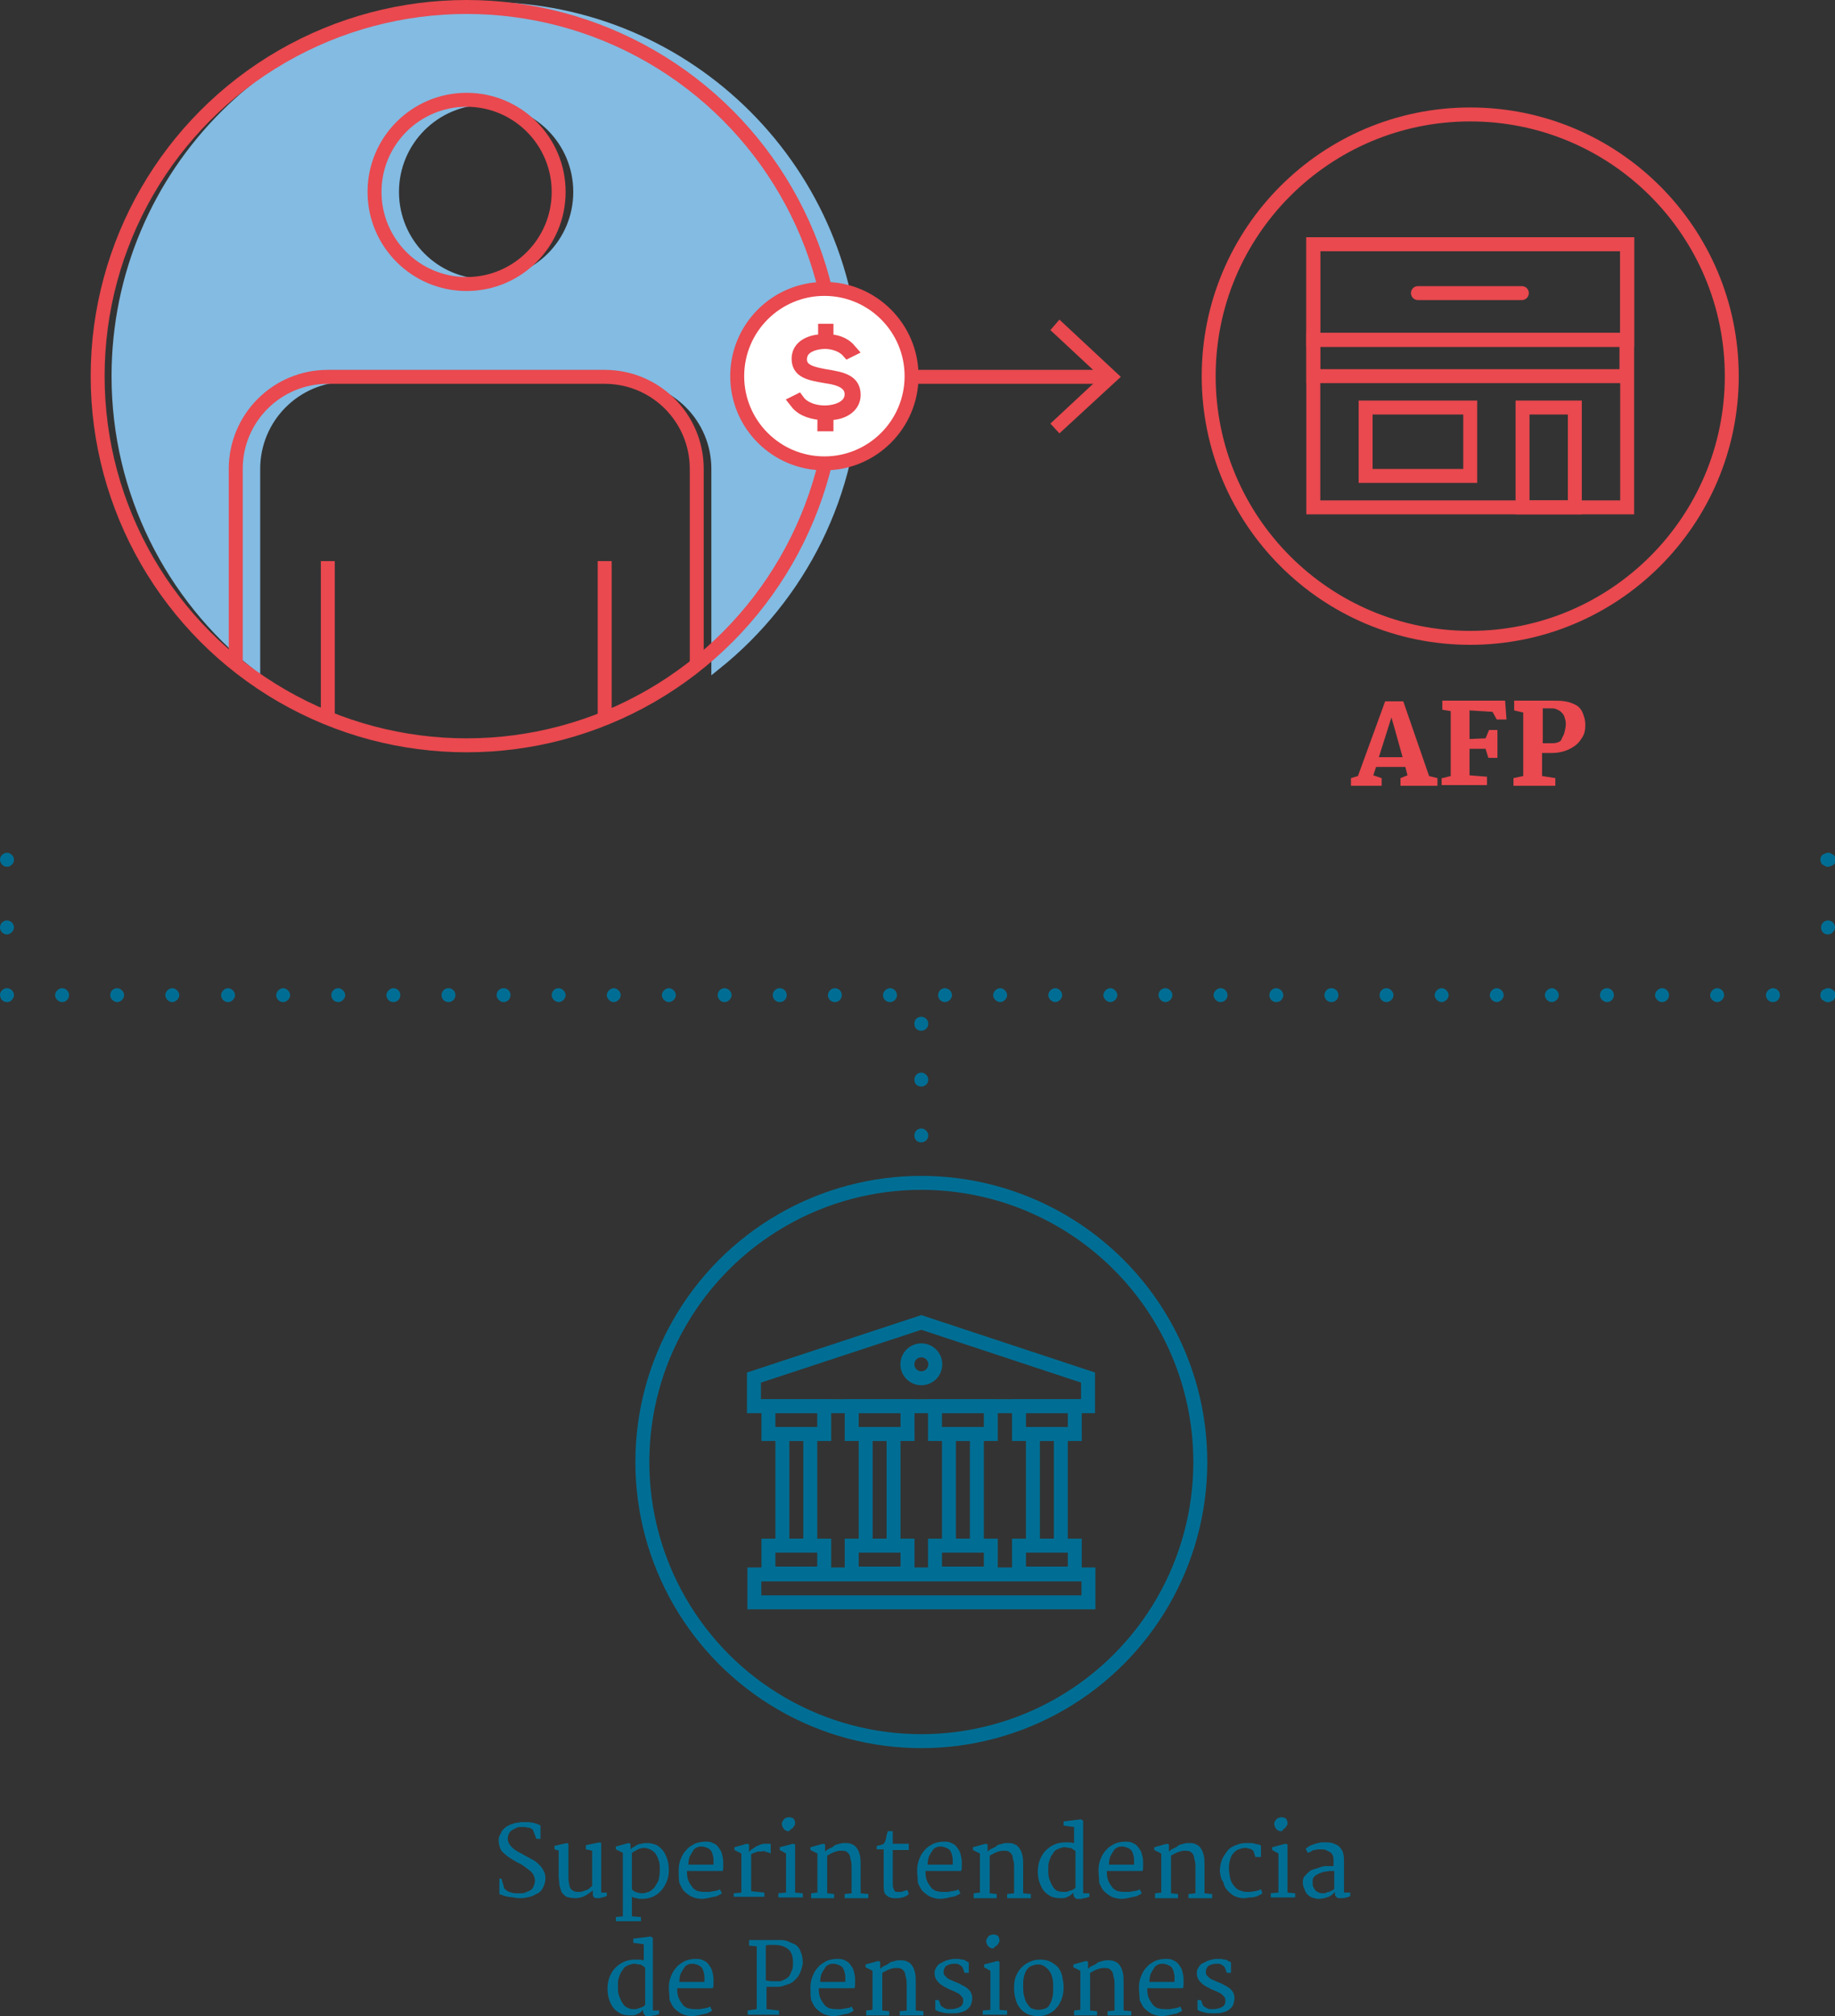 <svg xmlns="http://www.w3.org/2000/svg" xmlns:xlink="http://www.w3.org/1999/xlink" width="263.1" height="288.9">
  <rect width="100%" height="100%" fill="#333333" stroke="none"/>
  <style>
    .st2,.st3,.st4{fill:none;stroke:#e9494f;stroke-miterlimit:10}.st2{clip-path:url(#XMLID_50_);stroke-width:1.412}.st3,.st4{stroke-width:2}.st3{clip-path:url(#XMLID_50_)}.st4{stroke-linecap:round}.st5{fill:#e9494f}.st8{fill:#006e94}.st9{fill:none;stroke:#006e94;stroke-width:2;stroke-linecap:round;stroke-miterlimit:10}
  </style>
  <g id="XMLID_32_">
    <path id="XMLID_47_" d="M69.7 1c-29.3 0-53 23.7-53 52.9 0 16.7 7.8 31.6 19.9 41.3v-28c0-7.3 5.9-13.2 13.2-13.2h39.7c7.3 0 13.2 5.9 13.2 13.2v28.1c12.1-9.7 19.9-24.6 19.9-41.3 0-29.3-23.7-53-52.9-53zm0 39.7c-7.3 0-13.2-5.9-13.2-13.2 0-7.3 5.9-13.2 13.2-13.2 7.3 0 13.2 5.9 13.2 13.2 0 7.3-5.9 13.2-13.2 13.2z" fill="#83bbe2" stroke="#83bbe2" stroke-width="1.412" stroke-miterlimit="10"/>
    <g id="XMLID_33_">
      <defs>
        <circle id="XMLID_34_" cx="66.9" cy="53.9" r="52.9"/>
      </defs>
      <clipPath id="XMLID_50_">
        <use xlink:href="#XMLID_34_" overflow="visible"/>
      </clipPath>
      <circle id="XMLID_46_" cx="66.9" cy="27.5" r="13.2" clip-path="url(#XMLID_50_)" fill="none" stroke="#e9494f" stroke-width="2" stroke-linecap="round" stroke-miterlimit="10"/>
      <path id="XMLID_45_" class="st2" d="M47 126.8c0 3.7-3 6.6-6.6 6.6s-6.6-3-6.6-6.6"/>
      <path id="XMLID_44_" class="st2" d="M99.9 126.8c0 3.7-3 6.6-6.6 6.6-3.7 0-6.6-3-6.6-6.6"/>
      <path id="XMLID_43_" class="st3" d="M33.8 126.8V67.2C33.8 59.9 39.7 54 47 54h39.7c7.3 0 13.2 5.9 13.2 13.2v59.6"/>
      <path id="XMLID_42_" class="st3" d="M47 80.4v46.4"/>
      <path id="XMLID_38_" class="st3" d="M86.7 80.4v46.4"/>
      <path id="XMLID_37_" class="st2" d="M47 126.8v59.5"/>
      <path id="XMLID_36_" class="st2" d="M86.7 126.8v59.5"/>
      <path id="XMLID_35_" class="st2" d="M66.9 186.3v-66.2"/>
      <use xlink:href="#XMLID_34_" overflow="visible" fill="none" stroke="#e9494f" stroke-width="2" stroke-miterlimit="10"/>
    </g>
  </g>
  <g id="XMLID_30_">
    <path class="st4" d="M119.4 54h39.2"/>
    <path class="st5" d="M151.9 62.1l-1.3-1.4 7.2-6.7-7.2-6.7 1.3-1.5 8.8 8.2z"/>
  </g>
  <g id="XMLID_26_" stroke="#e9494f" stroke-width="2" stroke-miterlimit="10">
    <circle id="XMLID_29_" cx="118.2" cy="53.9" r="12.5" fill="#fff" stroke-linecap="round"/>
    <path id="XMLID_27_" d="M118.2 60.7v-1.5h-.5c-.8-.1-2.5-.3-3.5-1.6l.2-.1c.8 1.1 2.4 1.6 3.8 1.6 1.9 0 3.9-.8 3.9-2.6 0-2-2.4-2.4-3.8-2.6-2.3-.4-3.8-.7-3.8-2.5 0-2.2 2.7-2.5 3.3-2.5h.5v-1.5h.2v1.4l.5.1c1.3.1 2.2.6 2.8 1.3l-.2.1c-.8-.9-2.2-1.3-3.3-1.3-.5 0-2.1.1-3 1-.4.4-.6.9-.6 1.5 0 1.8 2.1 2.1 3.6 2.4 2.6.4 4.1.8 4.1 2.7 0 1.8-1.9 2.6-3.4 2.6h-.5v1.6h-.3z" fill="none"/>
  </g>
  <g id="XMLID_17_">
    <g id="XMLID_18_">
      <circle id="XMLID_25_" class="st4" cx="210.8" cy="53.9" r="37.5"/>
      <path id="XMLID_24_" class="st4" d="M188.3 35h45v37.7h-45z"/>
      <path id="XMLID_23_" class="st4" d="M218.3 58.4h7.5v14.3h-7.5z"/>
      <path id="XMLID_22_" class="st4" d="M188.3 35h45v13.7h-45z"/>
      <path id="XMLID_21_" class="st4" d="M195.8 58.4h15v9.8h-15z"/>
      <path id="XMLID_20_" class="st4" d="M203.3 42h14.9"/>
      <path id="XMLID_19_" class="st4" d="M188.3 48.7h44.9v5.2h-44.9z"/>
    </g>
  </g>
  <path class="st5" d="M193.7 111.5l1-.3 3.9-10.7h2.6l3.7 10.7 1.2.3v1.1h-5.3v-1.1l1-.4-.3-1.2h-4.2l-.4 1.2 1.2.4v1.1h-4.4v-1.1zm7.4-3l-1-3.6-.6-2.1-1.8 5.7h3.4zM206.8 111.5l1.2-.3v-9.3l-1.2-.2v-1.3h9l.2 2.7h-1.4l-.6-1.1-3.3-.2v4.1l2.3-.1.5-1.2h1.2v4h-1.3l-.4-1.3h-2.3v3.8l2.5.2v1.2h-6.5v-1zM217 111.5l1.4-.3v-9.1l-1.3-.3v-1.4h5.5c.6 0 1.2 0 1.8.1s1.1.3 1.5.5.8.6 1 1.1.4 1 .4 1.8c0 .7-.1 1.2-.4 1.7s-.6.9-1 1.2-.9.6-1.5.8-1.2.3-1.9.3h-1.4v3.3l1.9.3v1.1h-6v-1.1zm4.1-5H222.5c.3 0 .5 0 .8-.1s.5-.2.6-.5.3-.5.4-.9.2-.8.2-1.3c0-.4-.1-.7-.2-1s-.3-.5-.5-.7-.5-.3-.7-.4-.6-.1-.9-.1h-1v5z"/>
  <path class="st8" d="M262.1 124.2h-.2c-.1 0-.1 0-.2-.1-.1 0-.1-.1-.2-.1 0 0-.1-.1-.2-.1-.1-.1-.2-.2-.2-.3 0-.1-.1-.2-.1-.4 0-.3.1-.5.3-.7 0 0 .1-.1.2-.1s.1-.1.2-.1.1 0 .2-.1h.4c.1 0 .1 0 .2.1.1 0 .1.1.2.1s.1.1.2.1c.2.2.3.4.3.7 0 .1 0 .3-.1.4 0 .1-.1.2-.2.3 0 0-.1.1-.2.1 0 0-.1.1-.2.1s-.1 0-.2.1h-.2zM261.1 132.9c0-.6.5-1 1-1s1 .4 1 1c0 .5-.5 1-1 1-.6 0-1-.4-1-1zM262.1 143.6h-.2c-.1 0-.1 0-.2-.1-.1 0-.1 0-.2-.1 0 0-.1-.1-.2-.1-.2-.2-.3-.4-.3-.7 0-.3.1-.5.3-.7 0 0 .1-.1.2-.1s.1-.1.2-.1.1-.1.2-.1h.4c.1 0 .1 0 .2.1.1 0 .1 0 .2.1.1 0 .1.1.2.1.2.2.3.4.3.7 0 .1 0 .3-.1.4s-.1.2-.2.3c0 0-.1.1-.2.1 0 0-.1.1-.2.1s-.1.1-.2.1h-.2zM253.2 142.6c0-.5.5-1 1-1 .6 0 1 .5 1 1s-.4 1-1 1-1-.5-1-1zm-8 0c0-.5.5-1 1-1 .6 0 1 .5 1 1s-.5 1-1 1-1-.5-1-1zm-7.9 0c0-.5.5-1 1-1 .6 0 1 .5 1 1s-.4 1-1 1c-.5 0-1-.5-1-1zm-7.9 0c0-.5.4-1 1-1s1 .5 1 1-.4 1-1 1c-.5 0-1-.5-1-1zm-7.9 0c0-.5.5-1 1-1s1 .5 1 1-.5 1-1 1-1-.5-1-1zm-7.9 0c0-.5.5-1 1-1s1 .5 1 1-.5 1-1 1-1-.5-1-1zm-7.9 0c0-.5.5-1 1-1s1 .5 1 1-.5 1-1 1-1-.5-1-1zm-7.9 0c0-.5.4-1 1-1 .5 0 1 .5 1 1s-.5 1-1 1c-.6 0-1-.5-1-1zm-7.9 0c0-.5.4-1 1-1s1 .5 1 1-.4 1-1 1-1-.5-1-1zm-7.9 0c0-.5.4-1 1-1 .5 0 1 .5 1 1s-.4 1-1 1-1-.5-1-1zm-8 0c0-.5.5-1 1-1 .6 0 1 .5 1 1s-.4 1-1 1c-.5 0-1-.5-1-1zm-7.9 0c0-.5.4-1 1-1 .5 0 1 .5 1 1s-.5 1-1 1-1-.5-1-1zm-7.9 0c0-.5.5-1 1-1s1 .5 1 1-.5 1-1 1-1-.5-1-1zm-7.9 0c0-.5.5-1 1-1s1 .5 1 1-.5 1-1 1-1-.5-1-1zm-7.9 0c0-.5.5-1 1-1s1 .5 1 1-.5 1-1 1-1-.5-1-1zm-7.9 0c0-.5.4-1 1-1 .5 0 1 .5 1 1s-.5 1-1 1c-.6 0-1-.5-1-1zm-7.9 0c0-.5.5-1 1-1 .6 0 1 .5 1 1s-.4 1-1 1-1-.5-1-1zm-7.9 0c0-.5.5-1 1-1 .6 0 1 .5 1 1s-.4 1-1 1-1-.5-1-1zm-7.9 0c0-.5.4-1 1-1s1 .5 1 1-.4 1-1 1-1-.5-1-1zm-7.9 0c0-.5.4-1 1-1 .5 0 1 .5 1 1s-.5 1-1 1c-.6 0-1-.5-1-1zm-8 0c0-.5.5-1 1-1s1 .5 1 1-.5 1-1 1-1-.5-1-1zm-7.9 0c0-.5.5-1 1-1s1 .5 1 1-.5 1-1 1-1-.5-1-1zm-7.9 0c0-.5.4-1 1-1 .5 0 1 .5 1 1s-.5 1-1 1-1-.5-1-1zm-7.9 0c0-.5.4-1 1-1s1 .5 1 1-.4 1-1 1c-.5 0-1-.5-1-1zm-7.9 0c0-.5.4-1 1-1s1 .5 1 1-.4 1-1 1-1-.5-1-1zm-7.9 0c0-.5.5-1 1-1 .6 0 1 .5 1 1s-.4 1-1 1-1-.5-1-1zm-7.9 0c0-.5.4-1 1-1 .5 0 1 .5 1 1s-.5 1-1 1c-.6 0-1-.5-1-1zm-7.9 0c0-.5.5-1 1-1s1 .5 1 1-.5 1-1 1c-.6 0-1-.5-1-1zm-7.9 0c0-.5.5-1 1-1s1 .5 1 1-.5 1-1 1c-.6 0-1-.5-1-1zm-8 0c0-.5.5-1 1-1s1 .5 1 1-.5 1-1 1-1-.5-1-1zm-7.9 0c0-.5.4-1 1-1 .5 0 1 .5 1 1s-.5 1-1 1-1-.5-1-1zm-7.9 0c0-.5.5-1 1-1 .6 0 1 .5 1 1s-.4 1-1 1c-.5 0-1-.5-1-1zM1 143.6c-.3 0-.5-.1-.7-.3-.1-.1-.2-.2-.2-.3s-.1-.3-.1-.4c0-.3.1-.5.3-.7.4-.4 1-.4 1.4 0 .2.2.3.4.3.7 0 .1 0 .3-.1.4-.1.1-.1.2-.2.3-.2.2-.4.3-.7.3zM0 132.9c0-.6.5-1 1-1s1 .4 1 1c0 .5-.5 1-1 1s-1-.4-1-1zM1 124.2c-.3 0-.5-.1-.7-.3-.2-.2-.3-.5-.3-.7 0-.3.1-.5.3-.7.4-.4 1-.4 1.4 0 .2.2.3.4.3.7 0 .3-.1.5-.3.7-.2.2-.4.3-.7.3z"/>
  <g>
    <path class="st8" d="M131.1 162.7c0-.5.4-1 1-1 .5 0 1 .5 1 1 0 .6-.5 1-1 1-.6 0-1-.4-1-1zm0-8c0-.5.4-1 1-1 .5 0 1 .5 1 1 0 .6-.5 1-1 1-.6 0-1-.4-1-1zm0-8c0-.6.4-1 1-1 .5 0 1 .4 1 1s-.5 1-1 1c-.6 0-1-.4-1-1z"/>
  </g>
  <g>
    <path class="st8" d="M71.3 269.2h.6l.4 1.4c.1.1.3.3.5.4.2.1.4.2.6.2.2.1.4.1.6.1h.6c.3 0 .5 0 .7-.1.2-.1.5-.2.7-.3.2-.1.4-.3.5-.6s.2-.5.2-.8c0-.3-.1-.6-.2-.8s-.3-.5-.6-.7-.5-.4-.8-.6c-.3-.2-.6-.4-.9-.5-.3-.2-.7-.4-1-.6-.3-.2-.6-.4-.9-.7-.3-.2-.5-.5-.6-.8s-.2-.6-.2-1c0-.3 0-.6.2-.9s.2-.5.4-.7c.2-.2.4-.4.6-.5.2-.1.5-.3.7-.3.2-.1.5-.2.7-.2s.5-.1.7-.1h.9c.3 0 .5.1.8.1.2.1.4.1.6.2.2.1.3.1.4.2v1.9h-.6l-.5-1.3c-.1-.1-.2-.1-.3-.2-.1-.1-.2-.1-.4-.1-.1 0-.3-.1-.5-.1h-.5c-.2 0-.4 0-.6.1l-.6.3c-.2.1-.4.3-.5.5-.1.2-.2.5-.2.8 0 .3.1.5.2.7.1.2.3.4.5.6.2.2.5.4.7.5.3.2.6.3.9.5.4.2.7.4 1.1.6s.7.4 1 .7c.3.3.5.5.7.9.2.3.3.7.3 1.1 0 .5-.1.9-.3 1.3-.2.4-.4.7-.8.9s-.7.4-1.1.5c-.4.1-.9.2-1.3.2-.3 0-.7 0-1-.1-.3 0-.6-.1-.9-.1-.3-.1-.5-.1-.7-.2s-.4-.1-.5-.2v-2.2zM80.2 265.2l-.7-.2v-.5l1.8-.4.2.1v4.7c0 .4 0 .7.1 1 0 .3.1.5.2.7.1.2.3.3.5.4.2.1.4.1.7.1.2 0 .4 0 .6-.1.2-.1.4-.1.6-.2.2-.1.3-.2.4-.3.1-.1.2-.2.3-.2v-5.1l-.9-.2v-.6l2-.4.2.1v7.1h.8v.5c-.1 0-.2.1-.3.1-.1 0-.2.1-.3.1-.1 0-.2 0-.4.1h-.3c-.2 0-.4 0-.5-.1-.1-.1-.2-.2-.2-.4v-.6c-.4.3-.8.6-1.2.8-.4.2-.9.3-1.3.3-.5 0-1-.1-1.3-.2-.3-.2-.5-.4-.7-.7-.1-.3-.2-.6-.3-1 0-.4-.1-.8-.1-1.3v-3.6zM89.3 274.6v-9.1l-1-.5v-.4l1.8-.5.3.1v.8c.1-.1.2-.2.4-.3.2-.1.3-.2.5-.3s.4-.2.7-.2c.3-.1.5-.1.8-.1.4 0 .8.1 1.1.2.4.1.7.4 1 .7.3.3.5.7.7 1.2.2.5.3 1.1.3 1.8 0 .6-.1 1.1-.3 1.6-.2.5-.5 1-.8 1.3-.3.4-.8.7-1.2.9-.5.2-1 .3-1.6.3-.3 0-.5 0-.7-.1-.2 0-.5-.1-.7-.2v2.8l1.3.1v.6h-3.6v-.6l1-.1zm1.3-3.9c.1.2.3.3.5.4.3.1.6.2 1 .2.3 0 .6-.1.9-.2.3-.1.5-.3.8-.6.2-.3.4-.6.6-1 .1-.4.2-.9.2-1.5s0-1.1-.2-1.5c-.1-.4-.3-.7-.5-1-.2-.2-.5-.4-.7-.5-.3-.1-.5-.2-.8-.2-.2 0-.4 0-.6.1-.2 0-.3.1-.5.2s-.3.2-.4.2c-.1.1-.2.2-.3.2v5.2zM97.3 268c0-.6.1-1.1.3-1.6.2-.5.4-.9.8-1.3.3-.4.7-.6 1.2-.9.5-.2 1-.3 1.5-.3.4 0 .8 0 1.1.2.3.1.6.3.8.6s.4.5.5.9c.1.4.2.8.2 1.2v.7c0 .2 0 .4-.1.6h-5.1v.2c0 .6.1 1 .3 1.4s.4.6.6.9c.3.2.5.4.8.4.3.1.6.1.9.1h.6c.2 0 .4-.1.6-.1.2 0 .4-.1.5-.1.2 0 .3-.1.4-.2l.3.6c-.1.1-.3.2-.5.3-.2.1-.4.2-.7.2-.3.1-.5.1-.8.2-.3 0-.5.1-.8.1-.6 0-1-.1-1.5-.3-.4-.2-.8-.5-1.1-.8-.3-.3-.5-.8-.7-1.2-.1-.6-.1-1.2-.1-1.8zm5-.7v-.7c0-.2 0-.5-.1-.7 0-.2-.1-.4-.2-.6-.1-.2-.2-.3-.4-.4-.1-.1-.3-.1-.4-.2-.2 0-.3-.1-.5-.1-.3 0-.5 0-.7.1-.2.1-.5.2-.6.5-.2.2-.3.5-.5.8-.1.3-.2.7-.2 1.2h3.6zM105.2 271.3l1.1-.1v-5.6l-1-.5v-.4l1.8-.5.3.1v1.1c.1-.1.2-.3.4-.4.2-.1.4-.3.6-.4.2-.1.4-.2.7-.3.2-.1.5-.1.7-.1h.7v1.4c-.1 0-.1-.1-.2-.1s-.2-.1-.3-.1c-.1 0-.2 0-.3-.1s-.3 0-.4 0c-.4 0-.7 0-.9.1-.3.1-.5.2-.7.3v5.3l1.9.2v.6h-4.4v-.5zM111.5 271.3l1.2-.1v-5.6l-.9-.5v-.4l1.9-.5.3.1v6.9l1.1.1v.6h-3.5v-.6zm1.5-8.9c-.1 0-.2 0-.3-.1-.1 0-.2-.1-.3-.2-.1-.1-.1-.2-.2-.3 0-.1-.1-.2-.1-.4 0-.1 0-.3.1-.4.1-.1.1-.2.2-.3.1-.1.2-.2.3-.2.1 0 .2-.1.4-.1.3 0 .5.1.7.2.1.2.2.4.2.6 0 .2 0 .3-.1.4s-.1.2-.2.3c-.1.1-.2.2-.3.2-.2.3-.3.3-.4.3zM116.3 271.3l.9-.1v-5.6l-1-.5v-.4l1.8-.5.3.1v1c.2-.1.3-.3.6-.4.2-.1.5-.2.7-.4s.5-.2.8-.3c.3-.1.5-.1.7-.1.4 0 .8 0 1.1.2.3.1.5.3.7.6.2.3.3.6.4 1s.1.9.1 1.5v3.9l1.1.1v.6h-3.4v-.6l1-.1v-3.6c0-.4 0-.8-.1-1.1s-.1-.6-.2-.8c-.1-.2-.3-.4-.5-.5s-.5-.1-.8-.1c-.3 0-.6.1-.9.2-.3.1-.6.3-1 .5v5.4l1 .1v.6h-3.3v-.7zM126.7 270v-2.5-2.5h-1v-.5c.2 0 .4-.1.5-.1.1 0 .2-.1.3-.1.1 0 .2-.1.2-.1s.1-.1.2-.3c0-.1.1-.2.1-.3 0-.2.1-.3.1-.5s.1-.3.1-.4c0-.1.1-.2.1-.3h.7v1.8h2.3v.9H128v4.7c0 .3 0 .6.1.8s.1.3.2.4c.1.1.3.1.4.1h.4c.1 0 .3 0 .4-.1.1 0 .2-.1.4-.1.1 0 .2-.1.2-.1l.2.6c-.1.1-.2.2-.4.3s-.4.2-.6.2c-.2.1-.4.1-.6.1h-.5c-.5 0-.9-.2-1.2-.5s-.3-.8-.3-1.5zM131.5 268c0-.6.1-1.1.3-1.6.2-.5.4-.9.8-1.3.3-.4.7-.6 1.2-.9.5-.2 1-.3 1.5-.3.4 0 .8 0 1.1.2.3.1.6.3.8.6s.4.5.5.9c.1.4.2.8.2 1.2v.7c0 .2 0 .4-.1.6h-5.1v.2c0 .6.1 1 .3 1.4s.4.6.6.9c.3.2.5.4.8.4.3.1.6.1.9.1h.6c.2 0 .4-.1.6-.1.2 0 .4-.1.5-.1.2 0 .3-.1.4-.2l.3.6c-.1.1-.3.2-.5.3-.2.1-.4.2-.7.2-.3.1-.5.1-.8.2-.3 0-.5.1-.8.1-.6 0-1-.1-1.5-.3-.4-.2-.8-.5-1.1-.8-.3-.3-.5-.8-.7-1.2 0-.6-.1-1.2-.1-1.8zm5.1-.7v-.7c0-.2 0-.5-.1-.7 0-.2-.1-.4-.2-.6-.1-.2-.2-.3-.4-.4-.1-.1-.3-.1-.4-.2-.2 0-.3-.1-.5-.1-.3 0-.5 0-.7.1-.2.1-.5.2-.6.5-.2.2-.3.5-.5.8-.1.3-.2.7-.2 1.2h3.6zM139.6 271.3l.9-.1v-5.6l-1-.5v-.4l1.8-.5.3.1v1c.2-.1.3-.3.6-.4.2-.1.5-.2.7-.4s.5-.2.8-.3c.3-.1.5-.1.7-.1.4 0 .8 0 1.1.2.3.1.5.3.7.6.2.3.3.6.4 1s.1.9.1 1.5v3.9l1.1.1v.6h-3.4v-.6l1-.1v-3.6c0-.4 0-.8-.1-1.1s-.1-.6-.2-.8c-.1-.2-.3-.4-.5-.5s-.5-.1-.8-.1c-.3 0-.6.1-.9.2-.3.1-.6.3-1 .5v5.4l1 .1v.6h-3.3v-.7zM151.9 272c-.4 0-.8-.1-1.1-.2-.4-.2-.7-.4-1-.7-.3-.3-.5-.7-.7-1.2-.2-.5-.3-1.1-.3-1.7 0-.6.1-1.2.3-1.7.2-.5.5-1 .8-1.3s.8-.7 1.3-.9c.5-.2 1-.3 1.5-.3h.7c.2 0 .4.1.6.1v-2.3l-1.5-.2v-.6l2.5-.3.3.2v10.4h.9v.5c-.1 0-.2.1-.3.1-.1 0-.2.1-.4.1-.1 0-.3 0-.4.1h-.7c-.1 0-.2 0-.2-.1s-.1-.1-.2-.2c0-.1-.1-.2-.1-.4v-.2l-.3.3c-.1.1-.3.2-.5.3s-.4.2-.7.2h-.5zm.5-.9h.4c.1 0 .2 0 .4-.1s.4-.1.6-.2.3-.2.4-.3v-5.2c0-.1-.1-.1-.2-.2s-.2-.1-.3-.2c-.1-.1-.3-.1-.4-.1-.2 0-.4-.1-.6-.1-.2 0-.4 0-.5.1-.2 0-.4.1-.6.2s-.4.2-.5.4-.3.4-.4.6c-.1.2-.2.5-.3.8-.1.3-.1.7-.1 1.1 0 .6 0 1 .2 1.5s.3.7.5 1c.2.3.4.5.7.6.1 0 .4.1.7.1zM157.5 268c0-.6.1-1.1.3-1.6.2-.5.4-.9.8-1.3.3-.4.7-.6 1.2-.9.5-.2 1-.3 1.5-.3.4 0 .8 0 1.1.2.3.1.6.3.8.6s.4.5.5.9c.1.4.2.8.2 1.2v.7c0 .2 0 .4-.1.6h-5.1v.2c0 .6.1 1 .3 1.4s.4.6.6.9c.3.2.5.4.8.4.3.1.6.1.9.1h.6c.2 0 .4-.1.6-.1.2 0 .4-.1.5-.1.2 0 .3-.1.4-.2l.3.6c-.1.1-.3.2-.5.3-.2.1-.4.2-.7.2-.3.1-.5.1-.8.2-.3 0-.5.1-.8.1-.6 0-1-.1-1.5-.3-.4-.2-.8-.5-1.1-.8-.3-.3-.5-.8-.7-1.2 0-.6-.1-1.2-.1-1.8zm5.1-.7v-.7c0-.2 0-.5-.1-.7 0-.2-.1-.4-.2-.6-.1-.2-.2-.3-.4-.4-.1-.1-.3-.1-.4-.2-.2 0-.3-.1-.5-.1-.3 0-.5 0-.7.1-.2.1-.5.2-.6.5-.2.2-.3.5-.5.8-.1.3-.2.7-.2 1.2h3.6zM165.6 271.3l.9-.1v-5.6l-1-.5v-.4l1.8-.5.3.1v1c.2-.1.3-.3.6-.4.2-.1.5-.2.7-.4s.5-.2.8-.3c.3-.1.5-.1.7-.1.4 0 .8 0 1.1.2.3.1.5.3.7.6.2.3.3.6.4 1s.1.9.1 1.5v3.9l1.1.1v.6h-3.4v-.6l1-.1v-3.6c0-.4 0-.8-.1-1.1s-.1-.6-.2-.8c-.1-.2-.3-.4-.5-.5s-.5-.1-.8-.1c-.3 0-.6.1-.9.2-.3.1-.6.3-1 .5v5.4l1 .1v.6h-3.3v-.7zM174.9 268.2c0-.6.1-1.2.3-1.7s.5-.9.8-1.3c.3-.4.7-.6 1.2-.8.5-.2.9-.3 1.5-.3h.6c.2 0 .4 0 .6.1.2 0 .3.1.5.1s.3.1.4.2v1.6h-.8l-.3-.9c-.1-.1-.2-.1-.3-.2s-.2-.1-.3-.1-.2 0-.3-.1h-.3c-.3 0-.6.1-.9.2s-.5.3-.7.5c-.2.2-.4.5-.5.9-.1.3-.2.8-.2 1.2 0 .6.1 1.2.2 1.6s.3.8.6 1.1c.2.3.5.5.8.6.3.1.6.2.9.2h.6c.2 0 .4-.1.6-.1s.3-.1.5-.1c.2-.1.3-.1.4-.2l.2.6c-.1.1-.3.2-.5.3s-.4.2-.6.2c-.2.1-.5.1-.7.1-.3 0-.5.1-.8.1-.5 0-1-.1-1.4-.3s-.7-.5-1-.8c-.3-.3-.5-.7-.6-1.2-.4-.5-.4-1-.5-1.5zM182.1 271.3l1.2-.1v-5.6l-.9-.5v-.4l1.9-.5.3.1v6.9l1.1.1v.6h-3.5v-.6zm1.5-8.9c-.1 0-.2 0-.3-.1-.1 0-.2-.1-.3-.2-.1-.1-.1-.2-.2-.3 0-.1-.1-.2-.1-.4 0-.1 0-.3.1-.4.1-.1.1-.2.2-.3.1-.1.2-.2.3-.2.1 0 .2-.1.4-.1.3 0 .5.1.7.2.1.2.2.4.2.6 0 .2 0 .3-.1.4s-.1.2-.2.3c-.1.1-.2.2-.3.2-.1.3-.2.3-.4.3zM186.8 269.6c0-.3.1-.6.3-.8l.6-.6c.2-.2.5-.3.9-.4l.9-.3c.3-.1.6-.1.9-.1h.8v-.6c0-.4 0-.7-.1-.9-.1-.2-.2-.4-.4-.5l-.6-.3c-.2-.1-.5-.1-.7-.1h-.4c-.2 0-.3.1-.5.1s-.4.1-.5.2-.3.1-.5.2l-.3-.6c.2-.1.4-.3.6-.4.2-.1.5-.2.8-.3.3-.1.5-.1.8-.2h.6c.4 0 .7 0 1 .1.3.1.6.2.9.4.2.2.4.4.6.8.1.3.2.7.2 1.2v4.7h.9v.5c-.2.1-.4.2-.6.2-.2.1-.5.1-.7.1h-.3c-.1 0-.2 0-.3-.1-.1 0-.1-.1-.2-.2s-.1-.2-.1-.4v-.2l-.4.4c-.1.1-.3.2-.5.3-.2.1-.4.1-.6.2-.2 0-.5.1-.8.1-.4 0-.7-.1-1-.2-.3-.1-.5-.3-.7-.5-.2-.2-.3-.5-.4-.8-.2-.3-.2-.7-.2-1zm1.4.1c0 .3 0 .5.1.7s.2.3.3.5c.1.1.3.2.5.3.2.1.4.1.7.1.1 0 .3 0 .4-.1s.3-.1.4-.1c.1-.1.2-.1.4-.2.1-.1.2-.1.3-.2v-1.3-1.3h-.6c-.2 0-.5.1-.7.1s-.4.1-.7.2-.4.2-.6.3c-.2.1-.3.3-.4.4-.1.1-.1.3-.1.6zM90.2 288.8c-.4 0-.8-.1-1.1-.2-.4-.2-.7-.4-1-.7-.3-.3-.5-.7-.7-1.2-.2-.5-.3-1.1-.3-1.7 0-.6.1-1.2.3-1.7.2-.5.5-1 .8-1.3s.8-.7 1.3-.9c.5-.2 1-.3 1.5-.3h.7c.2 0 .4.1.6.1v-2.3l-1.5-.2v-.6l2.5-.3.3.2v10.4h.9v.5c-.1 0-.2.1-.3.1-.1 0-.2.1-.4.1-.1 0-.3 0-.4.1h-.7c-.1 0-.2 0-.2-.1s-.1-.1-.2-.2c0-.1-.1-.2-.1-.4v-.2l-.3.3c-.1.1-.3.2-.5.3s-.4.2-.7.2h-.5zm.5-.9h.4c.1 0 .2 0 .4-.1s.4-.1.6-.2.3-.2.4-.3V282c0-.1-.1-.1-.2-.2s-.2-.1-.3-.2c-.1-.1-.3-.1-.4-.1-.2 0-.4-.1-.6-.1-.2 0-.4 0-.5.1-.2 0-.4.1-.6.2s-.4.2-.5.4-.3.4-.4.6c-.1.2-.2.5-.3.8-.1.3-.1.7-.1 1.1 0 .6 0 1 .2 1.5s.3.7.5 1c.2.3.4.5.7.6.2.1.4.2.7.2zM95.9 284.8c0-.6.1-1.1.3-1.6.2-.5.4-.9.8-1.3.3-.4.7-.6 1.2-.9.5-.2 1-.3 1.5-.3.4 0 .8 0 1.1.2.3.1.6.3.8.6s.4.5.5.9c.1.4.2.8.2 1.2v.7c0 .2 0 .4-.1.6h-5.1v.2c0 .6.1 1 .3 1.4s.4.6.6.9c.3.2.5.4.8.4.3.1.6.1.9.1h.6c.2 0 .4-.1.6-.1.2 0 .4-.1.5-.1.2 0 .3-.1.4-.2l.3.6c-.1.1-.3.2-.5.3-.2.1-.4.2-.7.2-.3.1-.5.1-.8.2-.3 0-.5.1-.8.1-.6 0-1-.1-1.5-.3-.4-.2-.8-.5-1.1-.8-.3-.3-.5-.8-.7-1.2 0-.6-.1-1.2-.1-1.8zm5.1-.7v-.7c0-.2 0-.5-.1-.7 0-.2-.1-.4-.2-.6-.1-.2-.2-.3-.4-.4-.1-.1-.3-.1-.4-.2-.2 0-.3-.1-.5-.1-.3 0-.5 0-.7.1-.2.1-.5.2-.6.5-.2.2-.3.5-.5.8-.1.3-.2.7-.2 1.2h3.6zM107.2 288.1l1.3-.2v-9l-1.1-.1v-.8h4.2c.5 0 1 0 1.4.2s.8.3 1.1.5c.3.2.6.6.7 1 .2.4.3.9.3 1.5 0 .4-.1.7-.2 1-.1.3-.2.6-.4.9s-.4.5-.6.7-.5.4-.8.5l-.9.3c-.3.1-.7.1-1 .1h-1.3v3.2l1.8.2v.6h-4.5v-.6zm2.6-4.3c.3 0 .5.1.7.1H111.8c.2 0 .4-.1.6-.2.2-.1.4-.2.5-.3.2-.1.3-.3.4-.5.1-.2.2-.5.3-.7.1-.3.1-.6.1-1 0-.8-.2-1.5-.7-1.9-.5-.4-1.1-.6-2-.6h-.6c-.2 0-.4 0-.6.1v5zM116.2 284.8c0-.6.1-1.1.3-1.6.2-.5.4-.9.8-1.3.3-.4.7-.6 1.2-.9.5-.2 1-.3 1.5-.3.4 0 .8 0 1.1.2.3.1.6.3.8.6s.4.5.5.9c.1.4.2.8.2 1.2v.7c0 .2 0 .4-.1.6h-5.1v.2c0 .6.1 1 .3 1.4s.4.6.6.9c.3.2.5.4.8.4.3.1.6.1.9.1h.6c.2 0 .4-.1.6-.1.2 0 .4-.1.5-.1.2 0 .3-.1.4-.2l.3.6c-.1.1-.3.2-.5.3-.2.1-.4.2-.7.2-.3.1-.5.1-.8.2-.3 0-.5.1-.8.1-.6 0-1-.1-1.5-.3-.4-.2-.8-.5-1.1-.8-.3-.3-.5-.8-.7-1.2-.1-.6-.1-1.2-.1-1.8zm5-.7v-.7c0-.2 0-.5-.1-.7 0-.2-.1-.4-.2-.6-.1-.2-.2-.3-.4-.4-.1-.1-.3-.1-.4-.2-.2 0-.3-.1-.5-.1-.3 0-.5 0-.7.1-.2.1-.5.2-.6.5-.2.2-.3.5-.5.8-.1.3-.2.7-.2 1.2h3.6zM124.2 288.1l.9-.1v-5.6l-1-.5v-.4l1.8-.5.3.1v1c.2-.1.3-.3.6-.4.2-.1.5-.2.7-.4s.5-.2.8-.3c.3-.1.5-.1.7-.1.4 0 .8 0 1.1.2.3.1.5.3.7.6.2.3.3.6.4 1s.1.9.1 1.5v3.9l1.1.1v.6H129v-.6l1-.1v-3.6c0-.4 0-.8-.1-1.1s-.1-.6-.2-.8c-.1-.2-.3-.4-.5-.5s-.5-.1-.8-.1c-.3 0-.6.1-.9.2-.3.1-.6.3-1 .5v5.4l1 .1v.6h-3.3v-.7zM134 286.6h.6l.3.8c.1.1.2.2.3.2.1.1.2.1.3.2.1 0 .2.1.4.1h.4c.3 0 .5 0 .7-.1.2 0 .4-.1.6-.2.2-.1.3-.2.4-.4s.1-.4.1-.6c0-.2-.1-.4-.2-.5l-.4-.4-.6-.3c-.2-.1-.5-.2-.7-.3-.3-.1-.5-.3-.8-.4-.3-.2-.5-.3-.7-.5-.2-.2-.4-.4-.5-.6s-.2-.5-.2-.8c0-.2 0-.5.1-.6.1-.2.2-.4.3-.5.1-.2.3-.3.5-.4l.6-.3c.2-.1.4-.1.6-.2.2 0 .4-.1.6-.1h.7c.2 0 .4.1.6.1.2 0 .4.1.5.2.1.1.3.1.4.2v1.5h-.6l-.3-.8-.2-.2c-.1-.1-.2-.1-.3-.2-.1 0-.2-.1-.3-.1h-.4c-.2 0-.4 0-.6.1-.2 0-.3.1-.5.2s-.2.2-.3.4c-.1.1-.1.3-.1.5s0 .4.2.5c.1.2.3.3.4.4s.4.2.6.3c.2.1.5.2.7.3.3.1.5.2.8.4.3.1.5.3.7.4.2.2.4.4.5.6.1.2.2.5.2.8 0 .4-.1.7-.2 1s-.4.5-.6.7c-.3.2-.6.3-1 .4-.4.1-.8.1-1.2.1s-.8 0-1.2-.1c-.4-.1-.8-.2-1.1-.4v-1.4zM140.8 288.1l1.2-.1v-5.6l-.9-.5v-.4l1.9-.5.3.1v6.9l1.1.1v.6h-3.5v-.6zm1.5-8.9c-.1 0-.2 0-.3-.1-.1 0-.2-.1-.3-.2-.1-.1-.1-.2-.2-.3 0-.1-.1-.2-.1-.4 0-.1 0-.3.1-.4.1-.1.1-.2.2-.3.1-.1.2-.2.3-.2.1 0 .2-.1.4-.1.3 0 .5.1.7.2.1.2.2.4.2.6 0 .2 0 .3-.1.4s-.1.2-.2.3c-.1.1-.2.2-.3.2-.2.3-.3.3-.4.3zM145.4 284.7c0-.6.1-1.2.3-1.6.2-.5.5-.9.8-1.2s.7-.6 1.2-.8c.4-.2.9-.3 1.4-.3.6 0 1.1.1 1.5.3s.8.5 1.1.8c.3.4.5.8.6 1.3s.2 1 .2 1.6c0 .6-.1 1.2-.3 1.7-.2.5-.4.9-.8 1.3-.3.4-.7.6-1.1.8-.4.2-.9.3-1.4.3-.6 0-1.2-.1-1.6-.3s-.8-.5-1.1-.9-.5-.8-.6-1.3c-.2-.7-.2-1.2-.2-1.7zm3.5 3.3c.4 0 .7-.1 1-.2.3-.1.5-.3.6-.6.2-.3.3-.6.4-1 .1-.4.1-.9.1-1.4 0-.5 0-.9-.1-1.3s-.2-.7-.4-1c-.2-.3-.4-.5-.7-.7-.3-.2-.6-.3-.9-.3-.4 0-.7.1-1 .2-.3.1-.5.3-.7.6s-.3.6-.4 1c-.1.4-.1.8-.1 1.3 0 .4 0 .9.1 1.3s.2.8.4 1.1c.2.3.4.6.7.8.3.1.6.2 1 .2zM154 288.1l.9-.1v-5.6l-1-.5v-.4l1.8-.5.3.1v1c.2-.1.3-.3.6-.4.2-.1.5-.2.7-.4s.5-.2.8-.3c.3-.1.5-.1.7-.1.4 0 .8 0 1.1.2.3.1.5.3.7.6.2.3.3.6.4 1s.1.9.1 1.5v3.9l1.1.1v.6h-3.4v-.6l1-.1v-3.6c0-.4 0-.8-.1-1.1s-.1-.6-.2-.8c-.1-.2-.3-.4-.5-.5s-.5-.1-.8-.1c-.3 0-.6.1-.9.2-.3.1-.6.3-1 .5v5.4l1 .1v.6H154v-.7zM163.3 284.8c0-.6.1-1.1.3-1.6.2-.5.4-.9.8-1.3.3-.4.7-.6 1.2-.9.5-.2 1-.3 1.5-.3.4 0 .8 0 1.1.2.3.1.6.3.8.6s.4.5.5.9c.1.4.2.8.2 1.2v.7c0 .2 0 .4-.1.6h-5.1v.2c0 .6.1 1 .3 1.4s.4.6.6.9c.3.2.5.4.8.4.3.1.6.1.9.1h.6c.2 0 .4-.1.6-.1.2 0 .4-.1.5-.1.2 0 .3-.1.4-.2l.3.6c-.1.1-.3.2-.5.3-.2.1-.4.2-.7.2-.3.1-.5.1-.8.2-.3 0-.5.1-.8.1-.6 0-1-.1-1.5-.3-.4-.2-.8-.5-1.1-.8-.3-.3-.5-.8-.7-1.2 0-.6-.1-1.2-.1-1.8zm5.1-.7v-.7c0-.2 0-.5-.1-.7 0-.2-.1-.4-.2-.6-.1-.2-.2-.3-.4-.4-.1-.1-.3-.1-.4-.2-.2 0-.3-.1-.5-.1-.3 0-.5 0-.7.1-.2.1-.5.2-.6.5-.2.2-.3.5-.5.8-.1.3-.2.7-.2 1.2h3.6zM171.6 286.6h.6l.3.8c.1.1.2.2.3.2.1.1.2.1.3.2.1 0 .2.1.4.1h.4c.3 0 .5 0 .7-.1.2 0 .4-.1.6-.2.2-.1.3-.2.4-.4s.1-.4.1-.6c0-.2-.1-.4-.2-.5l-.4-.4-.6-.3c-.2-.1-.5-.2-.7-.3-.3-.1-.5-.3-.8-.4-.3-.2-.5-.3-.7-.5-.2-.2-.4-.4-.5-.6s-.2-.5-.2-.8c0-.2 0-.5.1-.6.1-.2.2-.4.3-.5.1-.2.3-.3.5-.4l.6-.3c.2-.1.4-.1.6-.2.2 0 .4-.1.6-.1h.7c.2 0 .4.1.6.1.2 0 .4.1.5.2.1.1.3.1.4.2v1.5h-.6l-.3-.8-.2-.2c-.1-.1-.2-.1-.3-.2-.1 0-.2-.1-.3-.1h-.4c-.2 0-.4 0-.6.1-.2 0-.3.1-.5.2s-.2.2-.3.4c-.1.1-.1.3-.1.5s0 .4.2.5c.1.2.3.3.4.4s.4.2.6.3c.2.1.5.2.7.3.3.1.5.2.8.4.3.1.5.3.7.4.2.2.4.4.5.6.1.2.2.5.2.8 0 .4-.1.7-.2 1s-.4.5-.6.7c-.3.2-.6.3-1 .4-.4.1-.8.1-1.2.1s-.8 0-1.2-.1c-.4-.1-.8-.2-1.1-.4v-1.4z"/>
  </g>
  <g>
    <path id="XMLID_16_" transform="rotate(-180 132.08 227.555)" class="st9" d="M108.1 225.5H156v4h-47.9z"/>
    <path id="XMLID_15_" class="st9" d="M108.1 197.4l24-7.9 23.9 7.9v4.1h-47.9z"/>
    <path id="XMLID_14_" transform="rotate(-180 150.05 213.493)" class="st9" d="M148 205.5h4v16h-4z"/>
    <path id="XMLID_13_" transform="rotate(-180 138.08 213.493)" class="st9" d="M136.1 205.5h4v16h-4z"/>
    <path id="XMLID_12_" transform="rotate(-180 126.109 213.493)" class="st9" d="M124.1 205.5h4v16h-4z"/>
    <path id="XMLID_11_" transform="rotate(-180 114.138 213.493)" class="st9" d="M112.1 205.5h4v16h-4z"/>
    <path id="XMLID_10_" transform="rotate(-180 150.05 203.493)" class="st9" d="M146 201.5h8v4h-8z"/>
    <path id="XMLID_9_" transform="rotate(-180 138.08 203.493)" class="st9" d="M134.1 201.5h8v4h-8z"/>
    <path id="XMLID_8_" transform="rotate(-180 126.109 203.493)" class="st9" d="M122.1 201.5h8v4h-8z"/>
    <path id="XMLID_7_" transform="rotate(-180 114.138 203.493)" class="st9" d="M110.1 201.5h8v4h-8z"/>
    <path id="XMLID_6_" transform="rotate(-180 150.05 223.493)" class="st9" d="M146 221.5h8v4h-8z"/>
    <path id="XMLID_5_" transform="rotate(-180 138.08 223.493)" class="st9" d="M134.1 221.5h8v4h-8z"/>
    <path id="XMLID_4_" transform="rotate(-180 126.109 223.493)" class="st9" d="M122.1 221.5h8v4h-8z"/>
    <path id="XMLID_2_" transform="rotate(-180 114.138 223.493)" class="st9" d="M110.1 221.5h8v4h-8z"/>
    <circle id="XMLID_1_" class="st9" cx="132.1" cy="195.5" r="2"/>
  </g>
  <circle class="st9" cx="132.1" cy="209.5" r="40"/>
</svg>
